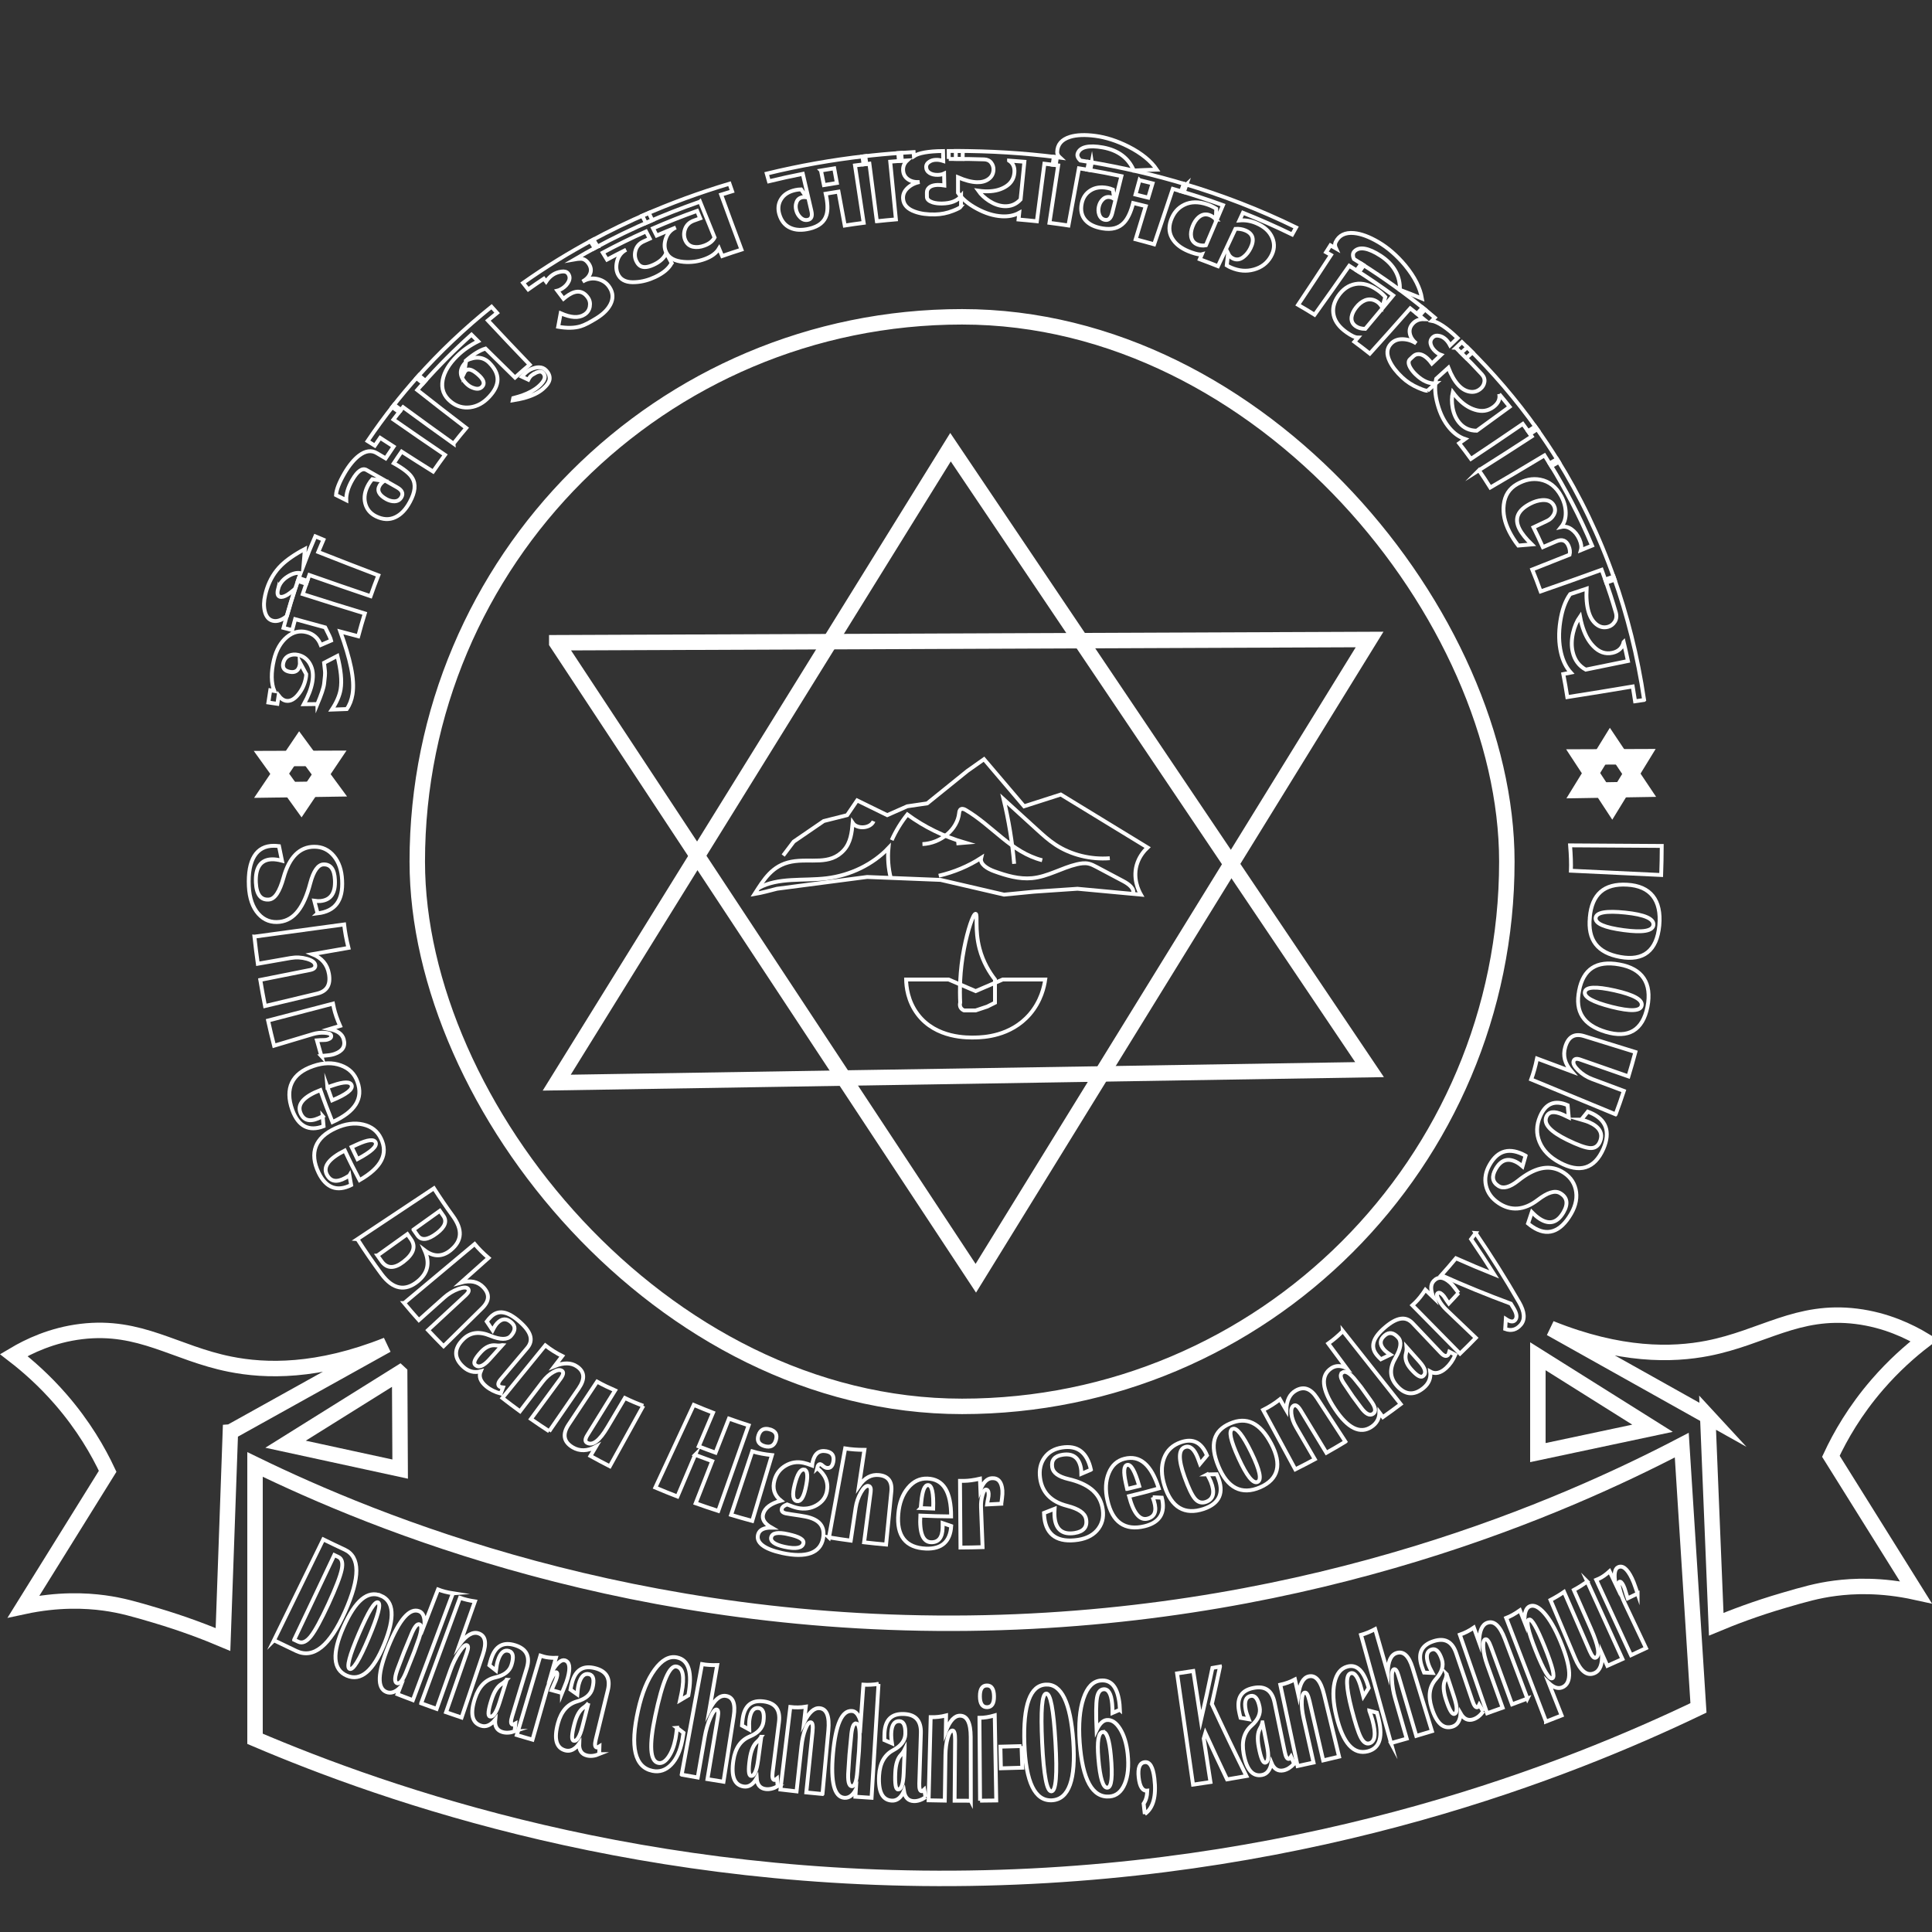 <?xml version="1.0" encoding="UTF-8"?>
<svg id="Layer_1" data-name="Layer 1" xmlns="http://www.w3.org/2000/svg" viewBox="0 0 500 500">
  <rect x="0" y="0" width="500" height="500" fill="#333333" stroke="none"/>
  <defs>
    <style>
      .cls-1, .cls-2 {
        fill: none;
        stroke: #fff;
        stroke-miterlimit: 10;
      }

      .cls-2 {
        stroke-width: 4px;
      }
    </style>
  </defs>
  <rect class="cls-2" x="107.99" y="81.99" width="281.98" height="281.98" rx="140.99" ry="140.99"/>
  <g>
    <path class="cls-1" d="M70.9,424.52c4.25-8.71,8.5-17.42,12.76-26.13,1.86,.91,3.72,1.8,5.59,2.67,3.96,1.85,3.99,7.16,.04,16.04-3.93,8.83-8.14,12.27-12.6,10.18-1.93-.91-3.86-1.83-5.78-2.77Zm5.23-.15c.37,.17,.73,.35,1.1,.52,1.01,.47,2.08,0,3.2-1.41,1.12-1.41,2.64-4.2,4.57-8.37,1.92-4.16,3.06-7.13,3.43-8.88,.37-1.75,.08-2.85-.88-3.3-.35-.16-.69-.33-1.03-.49-3.46,7.31-6.93,14.61-10.39,21.92Z"/>
    <path class="cls-1" d="M98.58,412.96c3.39,1.44,3.68,5.6,.85,12.55-2.83,6.94-6.06,9.68-9.67,8.15-3.62-1.55-3.89-5.78-.84-12.63,3.05-6.85,6.26-9.51,9.66-8.06Zm-.75,1.74c-.82-.35-2.47,2.33-4.94,8.06-2.47,5.72-3.27,8.78-2.4,9.15,.88,.37,2.53-2.31,4.95-8.06,2.42-5.74,3.22-8.79,2.39-9.15Z"/>
    <path class="cls-1" d="M117.21,412.35c-3.45,9.22-6.91,18.43-10.36,27.65-1.33-.5-2.66-1-3.98-1.52,.22-.58,.45-1.15,.67-1.73-1.23,1.2-2.41,1.58-3.53,1.14-2.47-.98-2.31-4.92,.49-11.78,2.88-7.06,5.54-10.09,8-9.12,.97,.38,1.43,1.51,1.37,3.39,1.16-3.01,2.33-6.01,3.49-9.02,1.11,.43,2.4,.76,3.86,.99Zm-8.64,8.03c-.64-.25-1.39,.74-2.27,2.98-.58,1.4-1.16,2.81-1.74,4.21-.49,1.29-.99,2.59-1.48,3.88-.97,2.47-1.08,3.85-.33,4.15,.73,.28,1.56-.79,2.51-3.23,.65-1.62,1.3-3.24,1.94-4.87,.4-1.12,.8-2.25,1.21-3.37,.74-2.25,.8-3.5,.17-3.75Z"/>
    <path class="cls-1" d="M109,440.79c3.35-9.09,6.7-18.19,10.05-27.28,1.1,.4,2.39,.71,3.87,.93-1.31,3.69-2.63,7.37-3.94,11.06,1.78-2.37,3.39-3.29,4.89-2.78,1.76,.61,2.13,2.44,1.09,5.51-1.83,5.42-3.66,10.84-5.5,16.27-1.34-.45-2.68-.91-4.02-1.38,1.79-5.13,3.59-10.27,5.38-15.4,.41-1.17,.41-1.82,0-1.96-.42-.15-1.08,.46-1.97,1.82-.9,1.36-1.65,2.9-2.26,4.61-1.2,3.36-2.39,6.71-3.59,10.07-1.34-.48-2.67-.96-4-1.45Z"/>
    <path class="cls-1" d="M133.21,448.06c-1.2,.41-2.28,.47-3.22,.18-1.39-.43-2-1.49-1.83-3.18-1.19,1.44-2.42,1.96-3.68,1.55-2.36-.76-2.87-3.15-1.54-7.14,1.01-3.03,2.77-4.81,5.25-5.36,2.28-.52,3.67-1.59,4.17-3.18,.66-2.1,.45-3.32-.63-3.66-1.25-.4-2.2,.41-2.86,2.43-.21,.63-.38,1.5-.52,2.61-.57-.45-1.13-.89-1.7-1.34,.16-.65,.33-1.25,.51-1.8,1.08-3.24,3.13-4.34,6.19-3.37,2.9,.92,3.9,2.87,2.98,5.92-1.27,4.16-2.53,8.31-3.8,12.47-.39,1.28-.36,1.98,.09,2.12,.14,.04,.39-.04,.75-.24-.06,.66-.12,1.33-.18,1.99Zm-2.07-13.34c-.41,.45-.83,.8-1.27,1.05-1.09,.64-1.99,2-2.66,4.11-.87,2.7-1.02,4.15-.45,4.33,.84,.27,1.68-.94,2.52-3.62,.62-1.96,1.24-3.91,1.85-5.87Z"/>
    <path class="cls-1" d="M145.44,438.15c-.9-.25-1.8-.5-2.7-.75,.32-.78,.57-1.35,.75-1.71,.26-.53,.45-1.02,.58-1.47,.25-.87,.21-1.36-.12-1.45-.25-.07-.65,.44-1.21,1.53-.56,1.09-1.02,2.27-1.39,3.56-1.18,4.12-2.36,8.25-3.54,12.37-1.36-.39-2.71-.78-4.06-1.19,2.04-6.86,4.08-13.72,6.12-20.58,.25,.08,.49,.16,.74,.24,.89,.26,1.97,.38,3.26,.35-.32,1.13-.65,2.27-.97,3.4,1.28-2.09,2.37-3,3.27-2.75,1.24,.35,1.49,1.84,.77,4.5-.19,.7-.47,1.48-.84,2.35-.14,.36-.37,.89-.66,1.61Z"/>
    <path class="cls-1" d="M155.08,453.96c-1.17,.48-2.24,.6-3.19,.36-1.41-.35-2.07-1.38-1.99-3.07-1.1,1.51-2.3,2.09-3.58,1.76-2.39-.63-3.02-2.99-1.92-7.04,.84-3.08,2.5-4.95,4.94-5.65,2.24-.64,3.56-1.79,3.98-3.41,.54-2.13,.27-3.34-.82-3.62-1.26-.33-2.17,.53-2.72,2.59-.17,.64-.3,1.52-.38,2.63-.59-.41-1.17-.83-1.76-1.24,.12-.66,.26-1.27,.41-1.83,.89-3.29,2.88-4.51,5.97-3.71,2.94,.75,4.04,2.65,3.28,5.74-1.03,4.22-2.07,8.44-3.1,12.66-.32,1.3-.25,2,.21,2.11,.14,.03,.39-.06,.73-.28-.02,.67-.05,1.33-.07,2Zm-2.79-13.2c-.38,.47-.79,.85-1.2,1.12-1.05,.7-1.87,2.11-2.43,4.26-.72,2.75-.79,4.2-.21,4.35,.85,.22,1.62-1.03,2.31-3.76,.51-1.99,1.02-3.98,1.52-5.96Z"/>
    <path class="cls-1" d="M175.2,447.16c.56,.43,1.12,.85,1.69,1.28-.11,.73-.21,1.36-.31,1.89-.52,2.78-1.47,4.9-2.87,6.35-1.4,1.45-3.03,2-4.85,1.62-4.6-.94-5.84-6.2-3.72-15.66,.99-4.49,2.44-7.99,4.29-10.52,1.86-2.53,3.75-3.59,5.74-3.18,3.09,.62,4.08,3.88,2.97,9.83-.71,.43-1.43,.86-2.15,1.28,.18-.83,.32-1.48,.41-1.94,.81-4.21,.37-6.48-1.33-6.82-1.8-.36-3.63,3.9-5.5,12.81-1.61,7.66-1.34,11.72,.82,12.15,.89,.18,1.76-.33,2.6-1.53,.84-1.2,1.45-2.78,1.83-4.75,.12-.63,.25-1.56,.39-2.81Z"/>
    <path class="cls-1" d="M176.42,459.27c1.75-9.53,3.51-19.06,5.26-28.6,1.14,.21,2.45,.29,3.93,.25-.67,3.85-1.34,7.71-2.01,11.56,1.34-2.64,2.76-3.83,4.31-3.57,1.82,.3,2.48,2.04,1.98,5.24-.88,5.65-1.77,11.31-2.65,16.96-1.39-.22-2.77-.44-4.15-.67,.9-5.36,1.79-10.73,2.69-16.09,.2-1.22,.1-1.86-.32-1.93-.43-.07-.97,.64-1.62,2.13-.65,1.5-1.13,3.14-1.44,4.93-.61,3.51-1.22,7.02-1.83,10.54-1.38-.24-2.76-.49-4.14-.74Z"/>
    <path class="cls-1" d="M201.27,462.28c-1.11,.61-2.15,.85-3.12,.73-1.43-.18-2.21-1.13-2.32-2.82-.92,1.62-2.04,2.35-3.34,2.16-2.43-.35-3.33-2.62-2.69-6.77,.48-3.16,1.9-5.21,4.24-6.18,2.14-.9,3.32-2.19,3.54-3.85,.3-2.18-.11-3.35-1.22-3.5-1.29-.18-2.08,.78-2.39,2.89-.1,.66-.12,1.55-.07,2.66-.63-.34-1.25-.69-1.88-1.03,.05-.67,.12-1.29,.2-1.86,.51-3.37,2.34-4.81,5.48-4.38,2.99,.41,4.29,2.17,3.9,5.33-.54,4.31-1.08,8.62-1.63,12.93-.17,1.32-.02,2.02,.44,2.07,.14,.02,.37-.1,.69-.37,.05,.66,.11,1.33,.16,1.99Zm-4.25-12.79c-.33,.51-.68,.93-1.06,1.25-.96,.81-1.6,2.31-1.92,4.51-.4,2.81-.3,4.26,.29,4.34,.86,.12,1.48-1.21,1.86-4,.28-2.03,.55-4.07,.83-6.1Z"/>
    <path class="cls-1" d="M212.85,464.29c-1.39-.13-2.79-.26-4.18-.41,.54-5.23,1.07-10.45,1.61-15.68,.16-1.6,.02-2.42-.44-2.47-.47-.05-.94,.54-1.42,1.77-.48,1.23-.82,2.7-1,4.42-.42,3.9-.85,7.79-1.27,11.69-1.39-.15-2.78-.31-4.17-.48,.85-7.12,1.7-14.24,2.55-21.36,1.36,.16,2.7,.14,4.01-.08-.15,1.33-.29,2.67-.44,4,1.28-2.55,2.61-3.75,4.03-3.61,1.83,.18,2.58,2.09,2.25,5.74-.51,5.49-1.01,10.97-1.52,16.46Z"/>
    <path class="cls-1" d="M227.36,435.8c-.6,9.82-1.2,19.65-1.8,29.47-1.4-.09-2.79-.18-4.19-.28,.04-.62,.09-1.23,.13-1.85-.81,1.51-1.81,2.22-2.99,2.13-2.61-.21-3.58-4.02-2.93-11.4,.68-7.6,2.31-11.28,4.91-11.07,1.03,.08,1.78,1.02,2.26,2.84,.23-3.22,.46-6.43,.69-9.65,1.17,.08,2.48,.02,3.92-.19Zm-5.82,10.22c-.67-.05-1.1,1.12-1.28,3.51-.14,1.51-.29,3.03-.43,4.54-.09,1.38-.18,2.76-.27,4.14-.21,2.65,.09,4,.88,4.06,.77,.06,1.24-1.22,1.43-3.83,.14-1.74,.29-3.48,.43-5.22,.05-1.19,.11-2.38,.17-3.58,.05-2.37-.25-3.58-.92-3.63Z"/>
    <path class="cls-1" d="M239.54,465.11c-1.04,.71-2.06,1.05-3.03,1.02-1.44-.05-2.3-.92-2.57-2.59-.76,1.7-1.81,2.53-3.12,2.46-2.45-.12-3.55-2.29-3.31-6.49,.18-3.19,1.4-5.36,3.63-6.55,2.05-1.1,3.09-2.49,3.16-4.16,.09-2.2-.43-3.32-1.54-3.37-1.29-.06-2,.97-2.1,3.1-.03,.67,.02,1.55,.18,2.65-.66-.28-1.31-.56-1.96-.85-.01-.67,0-1.29,.03-1.88,.19-3.41,1.87-5.01,5.04-4.87,3.01,.13,4.47,1.75,4.37,4.94-.14,4.34-.27,8.69-.41,13.03-.04,1.33,.17,2.01,.63,2.02,.15,0,.36-.14,.65-.43,.12,.66,.23,1.31,.35,1.97Zm-5.42-12.33c-.27,.54-.59,.99-.94,1.35-.88,.9-1.38,2.45-1.48,4.67-.13,2.84,.1,4.27,.69,4.3,.87,.04,1.36-1.35,1.48-4.16,.08-2.05,.17-4.1,.25-6.15Z"/>
    <path class="cls-1" d="M251.24,466.03c-1.4,0-2.8,0-4.19-.01,.04-5.25,.09-10.51,.13-15.76,.01-1.6-.21-2.41-.67-2.41-.47,0-.88,.63-1.24,1.89-.36,1.27-.56,2.77-.59,4.5-.06,3.92-.12,7.84-.17,11.76-1.4-.02-2.8-.05-4.19-.08,.18-7.17,.36-14.34,.54-21.51,1.36,.03,2.69-.12,3.98-.45-.02,1.34-.04,2.68-.06,4.03,1.04-2.66,2.25-3.98,3.67-3.97,1.84,0,2.76,1.84,2.77,5.5,0,5.51,.02,11.02,.03,16.53Z"/>
    <path class="cls-1" d="M253.64,466.02c-.05-7.15-.11-14.3-.16-21.45,1.24,0,2.56-.22,3.96-.63,.13,7.34,.26,14.68,.39,22.02-1.4,.02-2.8,.04-4.19,.05Zm1.75-29.82c1.21-.02,1.83,.91,1.86,2.78,.03,1.87-.56,2.82-1.79,2.84-1.23,.02-1.85-.92-1.86-2.79-.01-1.88,.58-2.82,1.79-2.83Z"/>
    <path class="cls-1" d="M264.37,451.88c.07,1.87,.13,3.73,.2,5.6-1.85,.06-3.69,.12-5.54,.16-.04-1.87-.08-3.73-.12-5.6,1.82-.04,3.64-.09,5.46-.15Z"/>
    <path class="cls-1" d="M270.65,435.97c4.03-.22,6.4,4.61,7.11,14.59,.71,9.97-1.13,15.12-5.52,15.36-4.4,.23-6.78-4.7-7.13-14.69-.35-9.99,1.5-15.05,5.54-15.26Zm.12,2.32c-1.11,.06-1.46,4.3-1.06,12.74,.41,8.44,1.2,12.63,2.4,12.57,1.18-.06,1.53-4.32,1.04-12.75-.49-8.44-1.28-12.62-2.39-12.56Z"/>
    <path class="cls-1" d="M289.83,442.48c-.64,.28-1.27,.56-1.91,.83,0-.94-.04-1.74-.1-2.41-.25-2.6-1-3.84-2.24-3.72-.89,.08-1.45,.83-1.69,2.26-.24,1.43-.27,4.18-.1,8.27,.78-1.62,1.66-2.47,2.64-2.57,1.28-.12,2.42,.65,3.45,2.3,1.02,1.65,1.68,3.8,1.96,6.44,.33,3.18,.08,5.77-.76,7.79-.84,2.01-2.15,3.1-3.88,3.26-4.48,.4-7.07-4.3-7.77-13.98-.34-4.72,0-8.52,.98-11.42,.98-2.9,2.45-4.43,4.45-4.61,2.81-.26,4.44,1.8,4.89,6.23,.04,.38,.07,.83,.09,1.34Zm-4.41,5.75c-1.15,.1-1.54,2.39-1.16,6.86,.43,5.14,1.21,7.66,2.34,7.56,1.1-.1,1.39-2.86,.89-8.29-.39-4.17-1.08-6.21-2.07-6.12Z"/>
    <path class="cls-1" d="M296.27,469.47c-.1-.9-.2-1.79-.3-2.69,.59-.82,.91-1.95,.95-3.36-1.22,.14-1.96-1-2.23-3.42-.27-2.48,.26-3.8,1.58-3.95,1.3-.15,2.13,1.25,2.48,4.19,.55,4.58-.27,7.66-2.48,9.23Z"/>
    <path class="cls-1" d="M315.74,431.32c-.67,3.22-1.38,6.45-2.11,9.67,2.89,6.25,5.87,12.47,8.94,18.65-1.67,.3-3.34,.59-5.01,.86-1.91-3.99-3.78-7.99-5.61-12-.14,.48-.28,.96-.42,1.45,.58,3.75,1.16,7.49,1.74,11.24-1.5,.23-3.01,.46-4.51,.67-1.38-9.59-2.76-19.19-4.13-28.78,1.4-.2,2.8-.41,4.19-.63,.66,4.27,1.32,8.53,1.98,12.8,1.05-4.53,2.05-9.07,2.98-13.6,.65-.11,1.31-.22,1.96-.34Z"/>
    <path class="cls-1" d="M334.89,456.47c-.86,.93-1.77,1.5-2.72,1.7-1.42,.29-2.46-.36-3.11-1.92-.35,1.83-1.18,2.88-2.47,3.12-2.42,.45-4-1.4-4.74-5.54-.56-3.15,.12-5.55,2.02-7.22,1.74-1.54,2.44-3.14,2.12-4.79-.42-2.16-1.19-3.13-2.29-2.92-1.28,.24-1.72,1.41-1.33,3.5,.12,.66,.38,1.5,.79,2.54-.71-.12-1.41-.24-2.11-.37-.17-.65-.31-1.26-.41-1.83-.6-3.36,.66-5.31,3.79-5.91,2.97-.58,4.77,.66,5.42,3.78,.88,4.26,1.76,8.51,2.64,12.77,.27,1.31,.63,1.91,1.09,1.82,.14-.03,.32-.22,.54-.57,.27,.61,.53,1.22,.8,1.83Zm-8.17-10.73c-.14,.59-.34,1.1-.6,1.53-.65,1.08-.77,2.71-.36,4.88,.53,2.79,1.09,4.13,1.67,4.02,.86-.17,1.01-1.63,.47-4.39-.39-2.01-.79-4.03-1.18-6.04Z"/>
    <path class="cls-1" d="M346.55,454.62c-1.37,.33-2.74,.65-4.11,.97-1.18-5.12-2.36-10.24-3.54-15.36-.36-1.56-.77-2.29-1.22-2.19-.46,.11-.72,.82-.78,2.13-.06,1.32,.1,2.82,.47,4.51,.86,3.82,1.71,7.65,2.57,11.47-1.37,.31-2.74,.61-4.12,.9-1.49-7.01-2.99-14.03-4.48-21.04,1.34-.29,2.6-.74,3.79-1.37,.29,1.31,.59,2.62,.88,3.93,.39-2.82,1.27-4.39,2.67-4.72,1.8-.42,3.13,1.14,3.99,4.7,1.29,5.36,2.58,10.71,3.88,16.07Z"/>
    <path class="cls-1" d="M354.39,442.73c.65,.17,1.3,.34,1.95,.51,.08,.28,.16,.56,.24,.84,1.45,5.26,.6,8.32-2.55,9.15-3.74,.97-6.46-2.07-8.16-9.03-.86-3.49-1.01-6.4-.5-8.73,.52-2.33,1.63-3.71,3.35-4.17,2.47-.65,4.3,1.19,5.5,5.54-.46,.74-.92,1.47-1.39,2.2-.17-.66-.34-1.32-.51-1.98-.79-2.96-1.7-4.31-2.73-4.03-1.36,.36-1.29,3.45,.21,9.28,.93,3.6,1.71,6.04,2.36,7.3,.65,1.26,1.39,1.79,2.22,1.57,1.51-.4,1.78-2.41,.81-6.01-.14-.51-.4-1.32-.8-2.43Z"/>
    <path class="cls-1" d="M360,451.13c-2.59-9.34-5.18-18.68-7.77-28.02,1.12-.31,2.34-.81,3.66-1.5,1.08,3.76,2.17,7.52,3.25,11.28,.06-2.96,.83-4.65,2.33-5.1,1.78-.53,3.14,.74,4.09,3.83,1.68,5.47,3.36,10.94,5.03,16.41-1.35,.41-2.7,.82-4.06,1.22-1.54-5.22-3.08-10.43-4.62-15.65-.35-1.18-.73-1.72-1.14-1.6-.43,.12-.6,1-.53,2.63,.07,1.63,.35,3.32,.86,5.06,.99,3.42,1.98,6.85,2.96,10.27-1.36,.39-2.71,.78-4.07,1.15Z"/>
    <path class="cls-1" d="M383.86,442.91c-.74,1.04-1.58,1.71-2.52,2.03-1.38,.47-2.5-.04-3.34-1.51-.12,1.87-.82,3.01-2.09,3.41-2.36,.76-4.17-.89-5.41-4.9-.95-3.05-.56-5.52,1.13-7.42,1.55-1.75,2.05-3.43,1.53-5.02-.69-2.09-1.57-2.96-2.65-2.61-1.25,.4-1.55,1.62-.9,3.65,.2,.64,.57,1.44,1.1,2.42-.72-.03-1.44-.06-2.16-.1-.25-.62-.46-1.21-.64-1.76-1.02-3.26,0-5.35,3.06-6.35,2.9-.95,4.85,.05,5.88,3.07,1.4,4.11,2.8,8.23,4.2,12.34,.43,1.26,.87,1.82,1.31,1.67,.14-.05,.3-.26,.47-.63,.34,.57,.68,1.15,1.02,1.72Zm-9.48-9.62c-.07,.61-.21,1.14-.42,1.59-.52,1.15-.44,2.79,.24,4.9,.87,2.7,1.59,3.96,2.17,3.78,.84-.27,.81-1.74-.07-4.42-.64-1.95-1.28-3.9-1.92-5.85Z"/>
    <path class="cls-1" d="M395.3,439.59c-1.33,.5-2.66,1-3.99,1.49-1.81-4.93-3.61-9.87-5.42-14.8-.55-1.51-1.05-2.18-1.49-2.02-.45,.16-.62,.9-.52,2.21,.1,1.32,.44,2.79,1.03,4.42,1.32,3.69,2.65,7.38,3.97,11.07-1.33,.48-2.67,.95-4.01,1.42-2.35-6.77-4.71-13.55-7.06-20.32,1.31-.45,2.51-1.07,3.62-1.84,.45,1.26,.91,2.53,1.36,3.79,.05-2.85,.74-4.52,2.09-5.02,1.75-.65,3.27,.73,4.57,4.16,1.95,5.15,3.9,10.31,5.84,15.46Z"/>
    <path class="cls-1" d="M400.11,445.53c-3.44-8.93-6.87-17.87-10.31-26.8,1.07-.41,2.26-1.07,3.56-1.98,.4,1,.8,2.01,1.19,3.01-.09-2.3,.36-3.65,1.37-4.06,1.07-.43,2.31,.16,3.74,1.77,1.42,1.62,2.8,4,4.12,7.16,2.92,6.98,3.09,11.02,.51,12.06-1.06,.43-2.22,.05-3.47-1.13,1.11,2.8,2.22,5.6,3.33,8.4-1.35,.53-2.69,1.06-4.04,1.58Zm-4.39-26.38c-.83,.33-.27,2.98,1.7,7.95,2.04,5.16,3.48,7.58,4.32,7.24,.75-.3,.08-3.03-2-8.17-2-4.95-3.34-7.29-4.02-7.02Z"/>
    <path class="cls-1" d="M410.78,409.31c3.04,6.68,6.07,13.37,9.11,20.05-1.3,.59-2.61,1.18-3.91,1.75-.46-1.05-.92-2.09-1.39-3.14,.14,2.73-.51,4.41-1.94,5.03-1.92,.83-3.6-.47-5.03-3.87-2.12-5.02-4.23-10.04-6.35-15.05,1.21-.63,2.38-1.33,3.51-2.1,2.22,5.11,4.43,10.21,6.65,15.32,.58,1.33,1.09,1.9,1.53,1.71,1.17-.51,.74-3.05-1.28-7.63-1.46-3.3-2.91-6.6-4.37-9.9,1.2-.65,2.36-1.37,3.48-2.16Z"/>
    <path class="cls-1" d="M423.81,412.41c-.85,.42-1.71,.83-2.56,1.24-.27-.8-.46-1.39-.56-1.78-.16-.57-.34-1.07-.54-1.49-.39-.82-.75-1.15-1.06-1.01-.24,.11-.21,.76,.09,1.95,.3,1.19,.73,2.38,1.3,3.59,1.84,3.88,3.68,7.75,5.51,11.63-1.29,.61-2.59,1.22-3.89,1.82-3-6.5-6-13-9-19.5,.24-.1,.48-.21,.73-.31,.85-.39,1.76-1.03,2.72-1.91,.51,1.07,1.01,2.13,1.52,3.2-.41-2.42-.19-3.83,.68-4.24,1.18-.57,2.37,.38,3.58,2.86,.32,.65,.62,1.43,.92,2.32,.13,.36,.31,.91,.56,1.64Z"/>
  </g>
  <g>
    <path class="cls-2" d="M66,379v71c34.03,14.51,101.17,38.1,188.94,36,86.49-2.07,151.44-28.09,184.62-44l-4.32-68h0c-30.16,15.74-93.92,44.08-180.3,46-90.49,2.01-158.17-26.03-188.94-41Z"/>
    <g>
      <path class="cls-2" d="M398,351.01v24.92c9.89-2.1,19.78-4.2,29.67-6.3-9.89-6.21-19.78-12.42-29.67-18.63Z"/>
      <path class="cls-2" d="M441.96,366.53c.73,17.94,1.47,35.88,2.2,53.82,4.14-1.73,10.13-4.04,17.58-6.21,5.1-1.49,8.62-2.51,13.19-3.1,4.62-.6,11.83-.96,20.88,1.03-7.33-11.73-14.65-23.46-21.98-35.19,2.42-5.19,6.19-11.83,12.09-18.63,4.16-4.8,8.39-8.54,12.09-11.38-3.88-2.33-9.89-5.25-17.58-6.21-15.24-1.9-24.22,5.49-38.46,8.28-9.17,1.79-22.62,2.09-40.66-5.17,13.55,7.59,27.11,15.18,40.66,22.77Z"/>
    </g>
    <g>
      <path class="cls-2" d="M103.43,355.33c.04,8.29,.09,16.58,.13,24.87-9.89-2.15-19.77-4.29-29.66-6.44,9.84-6.15,19.68-12.29,29.52-18.44Z"/>
      <path class="cls-2" d="M59.62,370.6c-.64,17.9-1.27,35.8-1.91,53.7-4.14-1.75-10.13-4.08-17.59-6.29-5.1-1.51-8.62-2.55-13.18-3.17-4.61-.62-11.81-1.01-20.84,.93,7.25-11.67,14.5-23.34,21.76-35-2.44-5.19-6.24-11.83-12.17-18.65-4.18-4.81-8.42-8.56-12.13-11.42,3.87-2.3,9.85-5.19,17.52-6.11,15.21-1.82,24.21,5.61,38.45,8.46,9.17,1.84,22.59,2.2,40.57-4.96-13.49,7.5-26.98,15.01-40.47,22.51Z"/>
    </g>
  </g>
  <g>
    <path class="cls-1" d="M82.13,182.21c-1.16,0-2.33,.02-3.49,.04,1.15-2.11,1.88-3.98,2.18-5.69,.33-1.84,.15-3.39-.57-4.68-.71-1.29-1.75-2.1-3.14-2.4-.78-.17-1.53-.12-2.23,.17-.85,.37-1.38,1.05-1.59,2.05-.24,1.18,.33,1.91,1.71,2.17,1.43,.27,2.28-.32,2.57-1.75,.04-.21,.06-.42,.05-.64,.53,1.01,1.07,2,1.63,3,0,.32-.05,.67-.12,1.04-.28,1.51-.89,2.87-1.85,4.09-1.03,1.32-2.09,1.92-3.2,1.76-.7-.1-1.36-.55-1.98-1.36-.11,.71-.22,1.43-.32,2.14-.78-.11-1.56-.22-2.33-.34,.15-1.06,.32-2.12,.49-3.17,.35,.06,.7,.11,1.04,.17-.81-2.01-.87-4.73-.09-8.04,.62-2.59,1.77-4.56,3.36-5.9,1.6-1.34,3.31-1.73,5.13-1.26,1.77,.46,2.97,1.57,3.64,3.31,.89-.39,1.79-.78,2.68-1.15-.11-.52-.64-1.65-1.54-3.4-2.6-.7-5.19-1.41-7.78-2.13-.26,.94-.52,1.88-.76,2.83-.75-.19-1.5-.39-2.25-.58,1.17-4.44,2.5-8.75,3.97-12.91,.72,.25,1.45,.5,2.17,.75-.4,1.13-.78,2.27-1.16,3.42,5.34,1.71,10.69,3.38,16.06,5.01-.6,1.93-1.17,3.9-1.7,5.9-1.55-.41-3.09-.81-4.63-1.22,2.55,7.08,3.78,12.33,3.15,16.23-.24,1.48-.73,2.75-1.48,3.83-1.29,.04-2.57,.09-3.86,.14,1.23-1.87,1.98-3.59,2.26-5.22,.38-2.26,.06-5.12-.83-8.68-1.15,.58-2.31,1.18-3.46,1.8,.02,.28,.1,.98,.24,2.11,.07,.57-.01,1.66-.22,3.32-.14,1.12-.74,2.84-1.75,5.27Z"/>
    <path class="cls-1" d="M71.97,152.4c-.3,1.17-.14,1.85,.47,2.04,.49,.15,1.14-.04,1.97-.54,.4-.24,1.05-.75,1.97-1.5-.75,2.31-1.46,4.65-2.13,7.04-1.35,1.08-2.58,1.5-3.7,1.2-1.02-.27-1.7-1.1-2.03-2.48-.29-1.22-.26-2.59,.1-4.11,.16-.67,.3-1.21,.44-1.62,.79-2.43,2.05-4.49,3.75-6.15,1.36-1.33,3.39-2.77,6.09-4.2-.14,1.43-.27,2.86-.38,4.3,.97-2.58,2-5.11,3.08-7.58,.7,.29,1.4,.59,2.1,.88-.46,1.05-.9,2.11-1.34,3.18,5.16,2.04,10.35,4.05,15.55,6.03-.7,1.77-1.37,3.57-2.01,5.4-5.3-1.79-10.58-3.62-15.84-5.47-.27,.76-.54,1.52-.81,2.28-.73-.24-1.45-.49-2.18-.74,.24-.68,.48-1.35,.72-2.03-.98-.2-2.11,.08-3.39,.9-1.27,.81-2.09,1.88-2.43,3.18Z"/>
    <path class="cls-1" d="M103.77,106.05c-.65,.83-1.3,1.67-1.94,2.52,4.41,3.08,8.85,6.13,13.33,9.16-1.04,1.41-2.07,2.85-3.07,4.31-2.73-1.71-5.45-3.43-8.15-5.17-.69,.99-1.36,2-2.03,3.02,2.54,1.41,4.13,2.68,4.77,3.79,1,1.63,.78,3.65-.59,6.2-1.06,1.98-2.32,3.31-3.84,4-1.51,.69-3.15,.62-4.91-.24-1.49-.73-2.44-1.86-2.83-3.42-.39-1.55-.08-3.22,.92-4.94,.26-.45,.57-.87,.92-1.27,1.01,.15,2.02,.3,3.03,.46-.53,.39-.9,.78-1.13,1.17-.76,1.3-.17,2.5,1.77,3.56,.7,.37,1.39,.55,2.05,.54,.84-.02,1.45-.39,1.85-1.13,.5-.94,.11-1.77-1.17-2.49-2.64-1.48-5.27-2.98-7.89-4.48-1.07-.62-2.33,.22-3.7,2.59-1.1,1.91-1.61,3.67-1.55,5.22-.88-.44-1.77-.89-2.65-1.33,.07-1.3,.78-3.21,2.19-5.64,1.19-2.04,2.45-3.55,3.72-4.54,1.72-1.32,3.28-1.51,4.67-.66,.76,.45,1.52,.89,2.27,1.34,.68-1.03,1.36-2.05,2.06-3.06-1.16-.75-2.33-1.5-3.49-2.25-.46,.67-.92,1.34-1.38,2.02-.63-.39-1.26-.79-1.88-1.18,2.19-3.25,4.48-6.37,6.86-9.39,.59,.43,1.19,.86,1.78,1.3Z"/>
    <path class="cls-1" d="M117.37,114.82c-4.39-3.13-8.74-6.27-13.06-9.45-.34,.42-.67,.85-1.01,1.28-.6-.43-1.19-.86-1.79-1.29,2.22-2.84,4.51-5.57,6.88-8.21,.56,.46,1.13,.93,1.69,1.39-.71,.79-1.41,1.58-2.1,2.39,4.19,3.3,8.42,6.59,12.68,9.84-1.12,1.32-2.22,2.67-3.29,4.04Z"/>
    <path class="cls-1" d="M120.54,93.37c2.52-1.23,4.54-1.02,6.08,.51,2.9,2.9,2.84,5.77-.05,8.85-1.45,1.55-3.06,2.44-4.88,2.68-1.82,.23-3.5-.22-5-1.43-1.84-1.48-2.57-3.38-2.11-5.7,.39-2.02,1.64-4.12,3.75-6.18,1.5-1.47,3.31-2.74,5.4-3.78-.57-.57-1.14-1.14-1.71-1.71-4.37,3.92-8.56,8.12-12.53,12.6-.57-.46-1.13-.92-1.7-1.38,6.03-6.78,12.54-12.92,19.42-18.45,.48,.53,.96,1.06,1.44,1.6-.8,.65-1.6,1.3-2.39,1.96,3.57,3.83,7.19,7.64,10.83,11.43-1.29,1.09-2.56,2.2-3.81,3.34-2.56-2.49-5.1-4.99-7.63-7.5-1.45,.43-3.17,1.47-5.11,3.15Zm-.41,3.1c.14-.91,.28-1.82,.43-2.73-1.83,1.86-1.72,3.79,.31,5.7,.51,.48,1.11,.82,1.8,1.02,.87,.28,1.55,.17,2.06-.33,.85-.85,.48-1.94-1.11-3.29-1.43-1.23-2.47-1.54-3.12-.89-.14,.14-.27,.32-.37,.53Z"/>
    <path class="cls-1" d="M138.01,96.8c-.13,.08-.31,.22-.53,.41-.27,.24-.53,.59-.76,1.05-.56-.26-1.12-.52-1.67-.78,.14-.16,.33-.36,.57-.6,.24-.24,.41-.41,.51-.49,.38-.33,.78-.59,1.2-.8,.84-.37,1.56-.54,2.14-.53,.75,0,1.37,.26,1.85,.77,.7,.74,1,1.5,.92,2.27-.08,.77-.66,1.62-1.74,2.56-1.16,1.01-2.79,1.78-4.93,2.37-.7,.19-1.65,.37-2.85,.57,.04-.19,.07-.39,.11-.58,.98-.26,1.75-.49,2.33-.69,1.75-.64,3.15-1.4,4.2-2.32,1.64-1.44,2.04-2.58,1.17-3.5-.29-.3-.64-.4-1.07-.31-.43,.09-.91,.3-1.43,.62Z"/>
    <path class="cls-1" d="M154.65,63.8c-2,1.07-3.97,2.18-5.93,3.33,.92-.16,1.59-.2,2.02-.12,.63,.13,1.17,.56,1.65,1.28,.55,.85,.67,1.68,.36,2.49-.31,.82-.97,1.51-2,2.1,1.28-.77,2.6-.99,3.94-.66,1.34,.33,2.36,1.04,3.06,2.13,.94,1.44,1,2.91,.23,4.42-.68,1.32-1.84,2.48-3.51,3.53-1.76,1.1-3.15,1.83-4.22,2.15-1.6,.48-3.52,.51-5.8,.12,.2-1.16,.42-2.33,.65-3.5,2.64,1.17,4.66,1.3,6.15,.34,.78-.5,1.24-1.18,1.39-2.06,.15-.87,0-1.66-.5-2.35-1.23-1.75-2.91-2-4.99-.66-.42,.27-.86,.6-1.32,.99-.53-.7-1.05-1.4-1.58-2.1,.39-.09,.81-.28,1.26-.57,.8-.52,1.36-1.14,1.69-1.87,.33-.73,.26-1.41-.21-2.03-.34-.43-.91-.59-1.72-.47-.81,.12-1.52,.38-2.13,.77-.7,.45-1.31,1.06-1.81,1.82-.19-.25-.38-.51-.58-.76-1.36,.91-2.71,1.83-4.05,2.78-.44-.56-.89-1.11-1.33-1.67,5.86-4.14,11.93-7.88,18.19-11.23,.37,.6,.73,1.2,1.1,1.8Z"/>
    <path class="cls-1" d="M153.9,64.2c-.37-.6-.74-1.19-1.11-1.79,4.93-2.68,9.98-5.11,15.11-7.31,.31,.63,.62,1.25,.92,1.88-5.07,2.18-10.05,4.58-14.92,7.23Zm19.91,3.9c-.73,1.41-2.14,2.58-4.24,3.58-1.68,.79-3.36,1.24-5.07,1.34-2.11,.15-3.58-.39-4.38-1.68-.62-1.01-.78-2.22-.44-3.63,.34-1.41,1.14-2.44,2.37-3.08-1.67,.82-3.32,1.68-4.96,2.56-.37-.6-.74-1.2-1.1-1.8,3.67-1.97,7.41-3.8,11.2-5.49,.32,.62,.64,1.24,.96,1.86-.52,.23-1.04,.47-1.55,.7-1.12,.49-1.83,1.28-2.13,2.36-.3,1.08-.18,2.08,.34,2.99,.13,.22,.24,.4,.35,.53,.82,1,2.14,1.04,4,.17,1.67-.77,2.75-1.78,3.28-3.05,.46,.88,.92,1.75,1.38,2.63Z"/>
    <path class="cls-1" d="M181.15,52.19c-4.73,1.65-9.4,3.48-14,5.51-.32-.62-.63-1.24-.94-1.87,7.36-3.24,14.91-6,22.58-8.29,.22,.65,.45,1.31,.68,1.96-.95,.28-1.89,.57-2.84,.87,1.73,4.75,3.48,9.49,5.26,14.23-1.67,.53-3.34,1.08-4.99,1.66-.27-.65-.54-1.31-.81-1.96-.7,1.18-1.89,2.07-3.59,2.71-1.8,.68-3.64,.93-5.59,.76-2.24-.19-3.75-.97-4.47-2.39-.53-1.05-.59-2.26-.13-3.63,.45-1.37,1.33-2.33,2.61-2.87-1.67,.67-3.33,1.36-4.98,2.08-.31-.62-.63-1.25-.94-1.87,3.75-1.63,7.56-3.14,11.41-4.51,.27,.64,.53,1.28,.8,1.92-.53,.19-1.07,.38-1.6,.58-1.15,.4-1.93,1.13-2.31,2.18-.38,1.05-.35,2.05,.09,2.99,.41,.88,1.07,1.41,1.97,1.61,.91,.19,1.89,.09,2.95-.31,1.27-.47,2.14-1.16,2.62-2.08-1.27-3.09-2.53-6.19-3.77-9.29Z"/>
    <path class="cls-1" d="M223.94,40.41c.09,.68,.18,1.36,.27,2.04-.98,.11-1.96,.23-2.94,.36,.74,4.96,1.49,9.91,2.25,14.86-1.64,.21-3.27,.44-4.9,.7-.54-2.93-1.08-5.86-1.62-8.78-1.1,.17-2.21,.35-3.31,.54,.54,2.37,.6,4.21,.2,5.51-.54,1.8-1.98,2.95-4.34,3.53-1.99,.48-3.65,.42-5.04-.22-1.38-.63-2.33-1.8-2.83-3.52-.41-1.44-.26-2.75,.48-3.92,.74-1.18,1.99-1.96,3.72-2.33,.46-.1,.94-.15,1.45-.16,.47,.68,.94,1.35,1.41,2.03-.41-.06-.77-.06-1.09,0-.8,.16-1.32,.63-1.55,1.38-.21,.59-.23,1.25-.04,1.98,.18,.71,.52,1.31,1,1.79,.6,.62,1.26,.86,2.01,.7,.93-.19,1.23-.96,.91-2.32-.75-3.19-1.49-6.39-2.22-9.59-2.94,.58-5.86,1.22-8.77,1.93-.19-.66-.38-1.33-.56-1.99,8.4-2.05,16.92-3.55,25.51-4.53Zm-11.47,3.72c.25,1.26,.51,2.52,.76,3.77,1.12-.19,2.23-.38,3.35-.55-.23-1.26-.46-2.52-.69-3.79-1.14,.18-2.29,.36-3.43,.56Z"/>
    <path class="cls-1" d="M226.93,57.26c-.65-4.97-1.3-9.93-1.93-14.9-.51,.06-1.01,.11-1.51,.17-.09-.68-.18-1.36-.28-2.04,3.33-.39,6.67-.7,10.02-.93,.05,.68,.11,1.37,.16,2.05-1,.07-2,.14-3,.23,.48,4.98,.97,9.96,1.47,14.94-1.65,.14-3.29,.3-4.93,.48Z"/>
    <path class="cls-1" d="M248.71,53.46c-.19,.27-.88,.63-2.08,1.1-1.53,.6-3.08,.91-4.66,.94-2,.04-3.71-.19-5.15-.71-1.92-.67-2.97-1.76-3.1-3.31-.09-1.05,.28-1.98,1.13-2.79,.85-.81,1.9-1.34,3.14-1.58-1.17,.08-2.15-.14-2.94-.68-.8-.53-1.24-1.29-1.32-2.27-.08-1.02,.27-1.91,1.06-2.64-.72,.04-1.44,.09-2.15,.14-.06-.68-.11-1.37-.17-2.05,1.32-.1,2.65-.18,3.97-.25,.02,.35,.04,.71,.07,1.06,1.2-.82,3.72-1.3,7.55-1.33,.02,.86,.03,1.71,.05,2.57-.68-.22-1.3-.32-1.87-.3-.68,.02-1.25,.18-1.72,.5-.55,.34-.82,.77-.83,1.3,0,.71,.3,1.24,.88,1.6,.58,.36,1.3,.52,2.15,.5,.63-.02,1.17-.13,1.61-.34,.02,1.03,.04,2.05,.06,3.08-.63-.1-1.2-.15-1.71-.14-1.47,.04-2.37,.51-2.71,1.39-.1,.26-.12,.84-.08,1.75,.03,.62,.54,1.07,1.53,1.39,.72,.21,1.52,.3,2.39,.28,2.29-.04,3.92-.67,4.92-1.92,0,.9-.01,1.8-.02,2.71Zm-3.17-12.32c0-.69-.02-1.37-.02-2.06,1.21-.01,2.43-.01,3.64,0,0,.68-.01,1.37-.02,2.06-1.2,0-2.4,0-3.6,0Z"/>
    <path class="cls-1" d="M273.53,40.68c-.1,.68-.2,1.36-.3,2.04-.98-.12-1.96-.24-2.94-.35-.64,4.97-1.29,9.93-1.95,14.9-1.58-.17-3.16-.33-4.74-.46,.06-.58,.12-1.16,.18-1.74-1.31,.72-2.81,1.01-4.54,.91-2.09-.13-4.2-.78-6.38-1.95-2.19-1.17-3.84-2.53-4.93-4.13,0-1.34,0-2.67,0-4.01,1.86,.8,3.49,1.23,4.91,1.27,1.2,.03,2.19-.23,2.99-.81,.8-.57,1.23-1.36,1.28-2.36,.04-.68-.15-1.3-.57-1.86-.42-.56-1.03-.85-1.82-.88-2.45-.08-4.91-.12-7.36-.12,0-.69,0-1.37,0-2.06,8.75,0,17.5,.52,26.18,1.61Zm-12.39,.89c1.05,.67,1.51,1.72,1.38,3.15-.14,1.66-1,2.9-2.53,3.74-1.39,.78-3.08,1.13-5.09,1.05-.54-.02-1.12-.07-1.73-.16,.72,1.03,1.67,1.91,2.85,2.67,1.28,.81,2.54,1.26,3.81,1.34,1.71,.11,3.13-.47,4.3-1.74,.33-3.25,.65-6.5,.98-9.76-1.32-.11-2.64-.21-3.97-.3Z"/>
    <path class="cls-1" d="M282.56,42.01c-.13,.67-.27,1.35-.4,2.02-.97-.17-1.95-.32-2.93-.47-.89,4.93-1.8,9.87-2.72,14.8-1.63-.25-3.27-.48-4.91-.69,.76-4.95,1.52-9.91,2.26-14.86-.48-.06-.95-.12-1.43-.18,.1-.68,.19-1.36,.29-2.04,.54,.06,1.08,.13,1.62,.2-.51-.46-.76-.94-.74-1.44,.04-1.93,1.13-3.25,3.33-3.93,1.66-.51,3.86-.61,6.57-.25,2.71,.36,5.59,1.28,8.56,2.78,3.4,1.73,5.84,3.75,7.32,5.95-2,.05-3.99,.12-5.96,.23-1.34-3.22-4.05-5.26-8-5.97-3.69-.66-5.86-.12-6.49,1.47-.25,.61-.02,1.24,.67,1.91,.99,.15,1.97,.31,2.96,.48Z"/>
    <path class="cls-1" d="M307.05,47.75c-.23,.65-.46,1.31-.68,1.96-.95-.29-1.9-.57-2.85-.84-1.59,4.79-3.2,9.57-4.83,14.36-1.59-.45-3.18-.89-4.78-1.3,.88-2.86,1.75-5.73,2.61-8.59-1.08-.28-2.17-.55-3.26-.8-.6,2.36-1.4,4.05-2.37,5.07-1.32,1.42-3.17,1.9-5.57,1.5-2.02-.34-3.5-1.05-4.45-2.16-.95-1.11-1.27-2.54-.92-4.29,.29-1.46,1.03-2.59,2.24-3.36,1.21-.78,2.69-1,4.43-.66,.46,.09,.92,.23,1.39,.42,.12,.8,.24,1.59,.35,2.39-.34-.21-.67-.35-.99-.42-.8-.16-1.48,.05-2.04,.65-.46,.45-.78,1.04-.95,1.78-.16,.72-.14,1.39,.07,2.01,.25,.8,.75,1.27,1.49,1.42,.93,.19,1.56-.39,1.9-1.75,.8-3.18,1.6-6.37,2.38-9.56-2.93-.62-5.87-1.18-8.82-1.67,.13-.67,.26-1.35,.39-2.02,8.52,1.41,16.96,3.36,25.25,5.87Zm-12.15-1.13c-.34,1.24-.69,2.48-1.03,3.72,1.1,.26,2.2,.53,3.3,.81,.37-1.23,.74-2.47,1.11-3.7-1.12-.29-2.25-.56-3.38-.83Z"/>
    <path class="cls-1" d="M314.71,56.82c-.56-.57-1.14-.96-1.72-1.16-1.02-.36-1.97-.15-2.83,.61-.64,.57-1.14,1.34-1.52,2.32-.38,.97-.5,1.86-.37,2.66,.18,1.04,.76,1.73,1.77,2.08,.64,.22,1.32,.27,2.05,.15,1.49-3.46,2.96-6.93,4.42-10.39-3.58-1.3-7.19-2.5-10.84-3.58,.23-.65,.45-1.31,.68-1.96,9.95,2.96,19.69,6.72,29.08,11.31-.34,.61-.68,1.22-1.02,1.83-4.18-2.04-8.43-3.92-12.73-5.63-.3,.66-.61,1.33-.92,1.99,1.48-.13,2.94,.1,4.37,.71,2.08,.88,3.47,2.16,4.15,3.79,.68,1.63,.53,3.26-.4,4.88-.97,1.69-2.43,2.78-4.37,3.32-1.93,.54-3.86,.38-5.85-.46-.41-.17-.8-.37-1.18-.61,.13-1.03,.24-2.06,.35-3.09,.31,.65,.77,1.1,1.38,1.36,.93,.39,1.84,.21,2.73-.55,.66-.53,1.23-1.25,1.69-2.17,1.1-2.22,.66-3.77-1.35-4.6-.78-.32-1.63-.46-2.55-.4-1.49,3.22-3,6.44-4.52,9.66-1.56-.62-3.13-1.22-4.7-1.8,.18-.43,.37-.85,.55-1.28-.49,.14-1.37-.02-2.66-.47-2.2-.77-3.78-1.82-4.76-3.22-1.06-1.49-1.28-3.19-.61-5.1,.66-1.87,1.8-3.23,3.48-4.04,1.67-.81,3.67-.84,5.93-.07,.8,.27,1.57,.64,2.32,1.1-.02,.94-.05,1.87-.09,2.81Z"/>
    <path class="cls-1" d="M352.97,68.67c-.41,.57-.83,1.15-1.24,1.72-.85-.54-1.7-1.07-2.55-1.6-2.95,4.23-5.94,8.45-8.96,12.66-1.41-.88-2.84-1.73-4.28-2.56,2.87-4.29,5.71-8.59,8.52-12.9-.42-.24-.84-.48-1.27-.72,.38-.59,.76-1.19,1.13-1.78,.48,.27,.96,.54,1.43,.81-.29-.62-.32-1.16-.09-1.63,.86-1.77,2.44-2.58,4.79-2.35,1.78,.17,3.9,.94,6.3,2.35,2.4,1.41,4.74,3.42,6.91,6.02,2.47,3,3.9,5.89,4.34,8.57-1.91-.79-3.81-1.55-5.72-2.26,.14-3.55-1.55-6.56-4.97-8.8-3.2-2.08-5.48-2.43-6.74-1.2-.5,.47-.55,1.15-.18,2.03,.86,.53,1.72,1.07,2.58,1.62Z"/>
    <path class="cls-1" d="M357.7,79.55c-.3-.57-.7-1.04-1.2-1.4-1.02-.7-2.09-.85-3.18-.45-.87,.35-1.66,.97-2.36,1.87-.64,.82-1.03,1.62-1.16,2.4-.15,1.02,.19,1.82,1.04,2.43,.65,.47,1.48,.7,2.49,.71,2.43-2.88,4.83-5.77,7.22-8.67-3.09-2.27-6.26-4.42-9.48-6.46,.41-.58,.82-1.15,1.24-1.73,5.69,3.6,11.2,7.54,16.49,11.86-.48,.53-.96,1.06-1.45,1.59-.79-.64-1.58-1.28-2.38-1.9-3.45,3.92-6.94,7.82-10.46,11.71-1.32-1.05-2.65-2.07-3.99-3.06,.31-.36,.62-.73,.93-1.09-.72,0-1.71-.46-2.97-1.36-1.84-1.3-2.95-2.75-3.32-4.39-.38-1.65,0-3.32,1.16-5.01,1.18-1.71,2.65-2.76,4.45-3.09,1.8-.34,3.74,.18,5.76,1.59,.73,.51,1.39,1.09,1.99,1.76-.26,.91-.53,1.81-.8,2.72Z"/>
    <path class="cls-1" d="M369.45,101.12c-.35,.06-1.15-.2-2.39-.74-1.6-.69-2.98-1.59-4.16-2.7-1.49-1.4-2.57-2.78-3.23-4.16-.89-1.83-.82-3.34,.29-4.54,.75-.81,1.74-1.22,3-1.2,1.25,.02,2.45,.38,3.56,1.09-.93-.78-1.48-1.62-1.66-2.57-.18-.94,.07-1.79,.77-2.55,.73-.79,1.67-1.18,2.83-1.15-.57-.47-1.14-.94-1.72-1.41,.48-.53,.96-1.06,1.44-1.59,1.06,.86,2.12,1.73,3.16,2.62-.25,.27-.51,.54-.77,.81,1.52,.26,3.79,1.7,6.66,4.46-.65,.63-1.3,1.25-1.95,1.88-.34-.65-.73-1.17-1.16-1.57-.52-.47-1.07-.77-1.66-.88-.67-.15-1.21-.04-1.62,.34-.55,.51-.74,1.1-.58,1.77,.15,.67,.56,1.3,1.21,1.9,.48,.45,.97,.75,1.46,.92-.79,.75-1.57,1.5-2.36,2.24-.38-.53-.77-.97-1.16-1.33-1.11-1.03-2.15-1.34-3.09-.95-.27,.11-.75,.51-1.43,1.19-.46,.46-.44,1.15,.05,2.08,.37,.66,.88,1.3,1.53,1.91,1.72,1.62,3.41,2.37,5.13,2.22-.72,.64-1.43,1.27-2.15,1.91Zm7.32-11.1c.53-.5,1.05-.99,1.58-1.49,.91,.87,1.82,1.76,2.72,2.66-.54,.49-1.08,.97-1.61,1.46-.88-.89-1.78-1.77-2.68-2.63Z"/>
    <path class="cls-1" d="M397.83,111.08c-.62,.41-1.23,.81-1.85,1.22-.62-.88-1.25-1.74-1.88-2.6-4.44,3.04-8.92,6.06-13.43,9.06-.99-1.37-2.01-2.72-3.04-4.04,.51-.36,1.02-.73,1.53-1.09-1.52-.51-2.85-1.46-4.02-2.85-1.42-1.69-2.43-3.73-3.1-6.19-.67-2.45-.81-4.63-.35-6.57,1.05-.95,2.1-1.9,3.15-2.85,.75,1.94,1.61,3.44,2.63,4.53,.86,.92,1.8,1.47,2.84,1.66,1.04,.19,1.98-.04,2.81-.72,.57-.46,.92-1.05,1.04-1.76,.12-.72-.1-1.38-.66-2-1.75-1.9-3.54-3.75-5.37-5.54,.53-.49,1.06-.98,1.6-1.47,6.53,6.4,12.61,13.45,18.11,21.21Zm-9.83-9.09c.25,1.28-.25,2.39-1.48,3.32-1.43,1.08-3.04,1.3-4.83,.73-1.64-.51-3.15-1.54-4.57-3.11-.38-.42-.76-.89-1.15-1.41-.28,1.27-.29,2.61-.03,4.04,.29,1.54,.86,2.81,1.71,3.83,1.15,1.38,2.65,2.07,4.53,2.08,2.85-2.05,5.69-4.12,8.51-6.19-.88-1.11-1.78-2.2-2.69-3.28Z"/>
    <path class="cls-1" d="M382.74,121.71c4.59-2.9,9.15-5.82,13.68-8.77-.32-.45-.63-.9-.96-1.35,.62-.41,1.23-.82,1.85-1.23,2.12,2.96,4.16,6.02,6.11,9.18-.65,.37-1.29,.75-1.94,1.12-.58-.94-1.17-1.88-1.76-2.81-4.65,2.8-9.33,5.58-14.04,8.32-.95-1.52-1.93-3.01-2.93-4.47Z"/>
    <path class="cls-1" d="M400.38,134.82c.73-.35,1.29-.85,1.68-1.52,.49-.82,.51-1.65,.08-2.47-.55-1.04-1.57-1.51-3.05-1.4-1.01,.08-2.03,.39-3.07,.93-3.25,1.7-4.16,3.83-2.8,6.52,.62,1.22,1.68,2.54,3.2,4.01-1.17,.09-2.33,.19-3.5,.3-.91-1.18-1.67-2.36-2.28-3.56-1.25-2.47-1.74-4.77-1.47-7.02,.28-2.38,1.4-4.16,3.46-5.33,1.99-1.13,3.98-1.54,5.98-1.15,2.28,.43,4.13,1.86,5.45,4.3,.75,1.38,1.13,2.82,1.15,4.28,.02,1.46-.38,2.69-1.17,3.67,.91-.21,1.79-.02,2.66,.59,.87,.61,1.55,1.47,2.05,2.59,.48,1.09,.61,2.04,.39,2.82,.96-.39,1.93-.78,2.89-1.17-3.19-7.58-6.89-14.66-10.99-21.28,.64-.38,1.29-.75,1.93-1.13,5.88,9.45,10.93,19.84,14.91,31.24-.73,.25-1.45,.49-2.18,.74-.39-1.12-.79-2.23-1.19-3.32-5.24,1.9-10.51,3.77-15.79,5.6-.69-1.92-1.41-3.81-2.17-5.67,3.23-1.26,6.45-2.54,9.66-3.83,.18-.69,.09-1.46-.27-2.3-.62-1.42-1.68-1.8-3.17-1.16-1.16,.5-2.32,1-3.48,1.5-.78-1.74-1.59-3.45-2.42-5.13,1.17-.55,2.34-1.11,3.51-1.66Z"/>
    <path class="cls-1" d="M425.49,181.15c-.78,.12-1.55,.23-2.33,.34-.19-1.29-.39-2.57-.61-3.83-5.64,.95-11.28,1.87-16.93,2.75-.31-2.01-.66-4-1.04-5.96,.65-.13,1.3-.25,1.95-.38-1.22-1.34-2.05-3.04-2.54-5.13-.59-2.52-.64-5.2-.19-8.12,.45-2.92,1.27-5.26,2.55-7.06,1.42-.47,2.84-.94,4.26-1.42-.13,2.39,.04,4.39,.53,6.04,.42,1.39,1.07,2.45,1.98,3.18,.91,.73,1.91,.96,3.01,.67,.75-.2,1.34-.64,1.78-1.34,.44-.69,.52-1.51,.25-2.44-.84-2.89-1.76-5.71-2.73-8.48,.72-.25,1.45-.5,2.17-.75,3.5,9.87,6.2,20.5,7.9,31.92Zm-5.29-14.98c-.33,1.5-1.31,2.43-2.9,2.78-1.85,.41-3.49-.19-4.94-1.71-1.34-1.38-2.31-3.25-2.98-5.62-.18-.63-.33-1.32-.47-2.06-.83,1.19-1.43,2.6-1.81,4.24-.4,1.78-.44,3.42-.08,4.94,.48,2.06,1.59,3.58,3.37,4.56,3.64-.73,7.28-1.47,10.92-2.23-.35-1.65-.71-3.29-1.1-4.91Z"/>
  </g>
  <g>
    <path class="cls-2" d="M245.99,115.73c-33.97,54.82-67.94,109.64-101.91,164.46,70.12-1.12,140.24-2.25,210.36-3.37-36.15-53.7-72.3-107.39-108.45-161.09Z"/>
    <path class="cls-2" d="M144.09,166.34c70.12-.28,140.24-.56,210.36-.84-33.97,55.1-67.94,110.2-101.91,165.31-36.15-54.82-72.3-109.64-108.45-164.46Z"/>
  </g>
  <g>
    <path class="cls-2" d="M416.7,192.05c-2.57,4.17-5.14,8.33-7.7,12.5,5.3-.09,10.6-.17,15.9-.26-2.73-4.08-5.47-8.16-8.2-12.24Z"/>
    <path class="cls-2" d="M409,195.9c5.3-.02,10.6-.04,15.9-.06-2.57,4.19-5.14,8.38-7.7,12.56-2.73-4.17-5.47-8.33-8.2-12.5Z"/>
  </g>
  <g>
    <path class="cls-2" d="M77.48,192.72c-2.64,3.9-5.28,7.8-7.92,11.71,5.45-.08,10.9-.16,16.35-.24-2.81-3.82-5.62-7.64-8.43-11.47Z"/>
    <path class="cls-2" d="M69.56,196.32c5.45-.02,10.9-.04,16.35-.06-2.64,3.92-5.28,7.84-7.92,11.77-2.81-3.9-5.62-7.8-8.43-11.71Z"/>
  </g>
  <g>
    <path class="cls-1" d="M82.19,236.37c-.29-1.07-.57-2.16-.85-3.25,.64,.09,1.16,.11,1.59,.07,2.71-.27,3.92-2.07,3.75-5.49-.13-2.7-1.09-4.05-2.96-3.99-1.4,.05-2.58,1.67-3.43,4.88-1.61,6.17-4.1,9.51-7.87,9.98-2.2,.26-4.06-.4-5.54-2.06-1.48-1.66-2.33-4.05-2.48-7.15-.32-6.89,1.98-10.49,6.45-10.47,.37,0,.82,.03,1.35,.09,.25,1.27,.5,2.52,.77,3.77-1-.26-1.86-.38-2.59-.36-2.89,.06-4.33,2.1-4.16,6.02,.15,3.13,1.3,4.57,3.38,4.39,1.55-.14,2.77-2.04,3.79-5.7,1.48-5.31,4.21-7.95,7.91-7.96,2.1-.02,3.79,.81,5.11,2.41,1.31,1.6,2.01,3.67,2.13,6.24,.27,5.25-1.75,8.04-6.36,8.59Z"/>
    <path class="cls-1" d="M65.85,242.4c7.74-1.05,15.47-2.1,23.21-3.15,.2,1.83,.57,3.86,1.12,6.06-3.11,.54-6.22,1.09-9.32,1.63,2.44,.99,3.84,2.66,4.26,5.06,.5,2.83-.48,4.53-3.03,5.14-4.5,1.07-9,2.14-13.5,3.22-.44-2.23-.85-4.48-1.23-6.76,4.3-.86,8.61-1.71,12.91-2.57,.98-.2,1.41-.63,1.31-1.29-.11-.69-.84-1.22-2.18-1.6-1.35-.38-2.74-.46-4.19-.21-2.83,.5-5.66,.99-8.49,1.49-.33-2.31-.62-4.65-.88-7.02Z"/>
    <path class="cls-1" d="M83.17,273.31c-.4-1.35-.78-2.7-1.15-4.07,.69-.06,1.2-.08,1.53-.07,.49,.01,.92-.04,1.28-.16,.7-.22,.99-.58,.85-1.07-.1-.38-.66-.59-1.68-.66-1.02-.07-2.05,.05-3.09,.36-3.33,1-6.65,1.99-9.98,2.99-.55-2.14-1.07-4.31-1.55-6.51,5.6-1.46,11.2-2.92,16.8-4.38,.08,.39,.16,.78,.24,1.16,.31,1.37,.84,2.91,1.59,4.6-.91,.27-1.83,.55-2.74,.82,2.08,.41,3.29,1.27,3.67,2.62,.52,1.83-.26,3.1-2.38,3.83-.56,.19-1.22,.32-1.99,.38-.31,.04-.79,.08-1.42,.14Z"/>
    <path class="cls-1" d="M83.51,288.87c.07,.86,.15,1.72,.23,2.59-3.76,1.43-6.53,.08-8.09-4.21-2-5.59-.08-9.47,5.39-11.34,2.66-.93,5.05-.96,7.18-.19,2.13,.77,3.55,2.17,4.29,4.25,1.55,4.3-.52,7.71-6.47,10.42-1.1-2.71-2.15-5.47-3.12-8.28-4.26,1.65-6.01,3.6-5.2,5.79,.76,2.04,2.35,2.52,4.72,1.49,.32-.14,.68-.31,1.08-.51Zm1.22-7.5c.4,1.14,.8,2.27,1.22,3.4,3.75-1.56,5.43-2.87,5.05-3.92-.34-.96-1.93-.95-4.78,.02-.5,.17-.99,.34-1.49,.51Z"/>
    <path class="cls-1" d="M90.43,304.21c.15,.83,.3,1.65,.45,2.48-3.62,1.79-6.5,.78-8.42-3.19-2.47-5.17-.9-9.11,4.38-11.51,2.56-1.18,4.94-1.48,7.13-.97,2.19,.51,3.72,1.71,4.63,3.63,1.92,3.98,.14,7.51-5.54,10.77-1.33-2.5-2.61-5.05-3.82-7.66-4.09,2.06-5.67,4.13-4.68,6.15,.93,1.89,2.55,2.18,4.82,.93,.3-.17,.65-.37,1.04-.61Zm.57-7.37c.49,1.06,1,2.1,1.51,3.14,3.6-1.92,5.16-3.36,4.69-4.34-.43-.89-2.01-.71-4.76,.54-.48,.22-.96,.44-1.44,.66Z"/>
    <path class="cls-1" d="M92.5,320.69c6.6-4.39,13.2-8.78,19.8-13.16,1.56,2.44,3.18,4.81,4.86,7.12,2.59,3.55,2.49,6.44-.54,8.91-2.14,1.74-4.41,1.79-6.74,0,1.43,3.2,.91,5.84-1.73,8.02-3.25,2.68-6.46,2.15-9.42-1.84-2.16-2.93-4.24-5.94-6.22-9.05Zm14.51-2.45c.35,.5,.7,1,1.06,1.5,.99,1.38,2.66,1.18,4.97-.57,2.14-1.62,2.7-3.11,1.71-4.5-.31-.44-.62-.87-.92-1.31-2.27,1.63-4.54,3.25-6.82,4.88Zm-9.32,6.68c.35,.5,.69,.99,1.05,1.48,1.38,1.94,3.28,1.98,5.62,.19,2.69-2.06,3.33-4,1.99-5.88-.31-.44-.62-.88-.93-1.32-2.57,1.84-5.15,3.69-7.72,5.53Z"/>
    <path class="cls-1" d="M104.59,337.23c6.08-5.09,12.17-10.19,18.25-15.28,.96,1.16,2.16,2.37,3.59,3.6-2.39,2.13-4.78,4.26-7.17,6.39,2.5-.68,4.42-.28,5.83,1.2,1.67,1.75,1.6,3.52-.29,5.39l-10.01,9.86c-1.36-1.36-2.7-2.74-4.02-4.15,3.27-3.03,6.53-6.05,9.8-9.08,.74-.69,.92-1.24,.54-1.65-.4-.43-1.24-.39-2.55,.09-1.31,.49-2.52,1.22-3.63,2.21-2.18,1.94-4.36,3.88-6.53,5.83-1.29-1.44-2.56-2.91-3.81-4.41Z"/>
    <path class="cls-1" d="M129.58,360.66c-1.48-.4-2.74-1.03-3.76-1.88-1.52-1.26-1.98-2.57-1.42-3.88-1.66,.44-3.17,.05-4.5-1.16-2.48-2.27-2.47-4.69-.04-7.12,1.84-1.86,4.19-2.12,7.04-.93,2.63,1.08,4.41,1.05,5.32,.04,1.2-1.34,1.25-2.49,.15-3.47-1.26-1.13-2.48-1.09-3.69,.17-.38,.4-.77,1.01-1.19,1.85-.51-.75-1.02-1.51-1.52-2.27,.33-.44,.66-.83,1-1.17,1.96-1.99,4.42-1.52,7.51,1.22,2.95,2.59,3.66,4.78,1.98,6.78-2.29,2.71-4.59,5.42-6.88,8.14-.7,.83-.81,1.45-.32,1.84,.15,.12,.46,.21,.91,.26-.2,.52-.4,1.05-.59,1.57Zm.42-12.54c-.56,.12-1.1,.14-1.64,.06-1.36-.18-2.66,.38-3.89,1.71-1.58,1.7-2.07,2.82-1.47,3.36,.88,.79,2.1,.32,3.64-1.39,1.12-1.25,2.25-2.49,3.37-3.74Z"/>
    <path class="cls-1" d="M142.13,370.41c-1.59-1.03-3.17-2.09-4.73-3.18,2.54-3.45,5.08-6.91,7.62-10.36,.78-1.06,.91-1.76,.42-2.1-.5-.35-1.24-.25-2.24,.32-1,.56-1.93,1.4-2.79,2.52-1.94,2.54-3.89,5.09-5.83,7.63-1.54-1.12-3.06-2.26-4.56-3.43,3.7-4.54,7.4-9.09,11.1-13.63,1.4,1.09,2.87,2.01,4.39,2.76-.67,.87-1.33,1.74-2,2.61,2.38-.96,4.29-.94,5.82,.1,1.97,1.34,2.13,3.2,.44,5.67-2.55,3.7-5.1,7.4-7.65,11.1Z"/>
    <path class="cls-1" d="M166.49,363.8c-2.89,5.22-5.78,10.44-8.67,15.67-1.69-.86-3.36-1.75-5.02-2.67,.48-.8,.95-1.6,1.43-2.4-2.19,1.17-4.21,1.22-5.99,.18-2.4-1.42-2.74-3.42-1.07-5.92,2.45-3.7,4.91-7.4,7.36-11.09,1.52,.84,3.08,1.59,4.66,2.27-2.39,3.85-4.78,7.7-7.17,11.56-.62,1-.66,1.66-.11,1.98,1.46,.83,3.24-.51,5.31-4.01,1.5-2.52,3-5.05,4.5-7.57,1.55,.75,3.14,1.43,4.76,2.02Z"/>
    <path class="cls-1" d="M179.9,376.51c-1.53,3.6-3.05,7.19-4.58,10.79-1.92-.74-3.83-1.52-5.72-2.32,3.31-7.13,6.63-14.26,9.94-21.39,1.65,.7,3.31,1.38,4.99,2.02-1.23,2.91-2.47,5.81-3.7,8.72,1.45,.56,2.9,1.1,4.36,1.62,1.15-2.94,2.31-5.87,3.46-8.81,1.69,.6,3.39,1.18,5.1,1.73-2.62,7.39-5.24,14.77-7.86,22.16-1.96-.63-3.91-1.29-5.85-1.98,1.43-3.63,2.85-7.27,4.28-10.9-1.48-.53-2.95-1.08-4.42-1.64Z"/>
    <path class="cls-1" d="M189.2,392.06c1.83-5.48,3.66-10.96,5.48-16.45,1.54,.46,3.25,.79,5.1,.97-1.7,5.68-3.4,11.36-5.1,17.04-1.83-.49-3.66-1.02-5.48-1.56Zm10.03-22.14c1.48,.42,2,1.34,1.57,2.79-.43,1.45-1.41,1.97-2.94,1.54-1.52-.44-2.04-1.39-1.56-2.82,.48-1.44,1.45-1.93,2.93-1.51Z"/>
    <path class="cls-1" d="M211.5,379.95c2.09,1.68,2.96,3.66,2.5,6-.3,1.54-1.18,2.74-2.67,3.6-1.48,.85-3.14,1.09-4.92,.71-.69-.15-1.6-.45-2.71-.91-.79,.29-1.25,.65-1.36,1.1-.16,.61,.18,1.01,1.03,1.21,.22,.05,.67,.13,1.34,.23,1.71,.25,2.95,.43,3.72,.59,3.63,.72,5.16,2.55,4.58,5.66-.69,3.74-4.27,5.15-10.64,3.77-4.73-1.05-6.77-2.73-6.17-4.8,.34-1.2,1.5-1.77,3.46-1.76-1.82-1.04-2.52-2.23-2.15-3.53,.46-1.62,2.02-2.74,4.6-3.45-1.74-1.38-2.27-3.17-1.66-5.35,.47-1.65,1.44-2.89,2.88-3.73,1.44-.84,2.98-1.08,4.65-.71,.57,.12,1.3,.36,2.2,.7,.04-.4,.09-.71,.14-.93,.51-2.21,1.7-3.11,3.56-2.76,1.49,.28,2.08,1.19,1.77,2.75-.23,1.19-.81,1.7-1.73,1.54-.31-.06-.64-.25-1.01-.57-.23-.21-.4-.33-.53-.36-.43-.12-.73,.22-.91,1.03Zm-7.56,17.09c-2.61-.57-4.05-.34-4.35,.76-.29,1.08,.85,1.94,3.43,2.51,3,.65,4.64,.31,4.9-.92,.21-.98-1.13-1.73-3.98-2.34Zm4.19-16.7c-.94-.2-1.77,1.1-2.48,3.92-.65,2.59-.46,4,.58,4.22,.95,.2,1.69-.85,2.22-3.16,.72-3.12,.61-4.78-.32-4.98Z"/>
    <path class="cls-1" d="M214.54,397.89c1.4-7.68,2.79-15.36,4.19-23.04,1.45,.24,3.12,.37,4.98,.37-.47,3.11-.93,6.23-1.4,9.34,1.46-2.1,3.17-3.03,5.18-2.81,2.37,.25,3.44,1.64,3.19,4.24-.45,4.58-.91,9.16-1.36,13.74-1.9-.17-3.79-.36-5.69-.58,.57-4.34,1.13-8.68,1.7-13.02,.13-.99-.08-1.51-.64-1.58-.57-.07-1.19,.5-1.88,1.69-.68,1.2-1.14,2.52-1.36,3.96-.43,2.84-.85,5.67-1.28,8.51-1.89-.25-3.77-.53-5.65-.84Z"/>
    <path class="cls-1" d="M243.95,394.18c.74,.26,1.48,.51,2.22,.76-.24,3.98-2.42,5.98-6.51,5.84-5.3-.21-7.68-3.32-7.17-9.03,.24-2.78,1.09-5,2.5-6.69,1.41-1.69,3.07-2.49,5.04-2.41,4.09,.15,6.13,3.35,6.12,9.8-2.66-.02-5.31-.09-7.97-.21-.24,4.51,.68,6.83,2.77,6.89,1.95,.06,2.95-1.21,3-3.77,0-.34,0-.74,0-1.18Zm-5.67-3.88c1.07,.05,2.15,.09,3.23,.12,.13-4.02-.31-6.04-1.31-6.08-.91-.03-1.5,1.43-1.77,4.4-.05,.52-.09,1.04-.14,1.55Z"/>
    <path class="cls-1" d="M259.14,389.17c-1.22,.08-2.45,.14-3.68,.19,.09-.68,.18-1.18,.26-1.5,.11-.47,.16-.9,.14-1.28-.04-.73-.28-1.08-.72-1.07-.34,.01-.63,.51-.9,1.48-.27,.98-.39,2-.35,3.07,.13,3.45,.26,6.89,.4,10.34-1.91,.06-3.81,.1-5.72,.11-.04-5.75-.08-11.51-.12-17.26,.34,0,.67,0,1.01,0,1.19-.01,2.58-.2,4.15-.56,.04,.95,.07,1.89,.11,2.84,.78-1.92,1.76-2.91,2.97-2.97,1.65-.09,2.56,.96,2.73,3.17,.04,.58,0,1.25-.1,2.01-.04,.31-.1,.78-.18,1.4Z"/>
    <path class="cls-1" d="M282.32,380.37c-.81,.35-1.63,.7-2.46,1.05,0-.64-.06-1.16-.14-1.58-.54-2.67-2.11-3.76-4.73-3.35-2.06,.32-2.96,1.38-2.68,3.24,.21,1.39,1.58,2.43,4.17,3.04,4.97,1.16,7.96,3.44,8.78,7.15,.48,2.17,.18,4.05-.95,5.63-1.13,1.58-2.89,2.58-5.26,2.95-5.26,.81-8.2-1.16-8.76-5.6-.05-.36-.08-.81-.1-1.35,.92-.35,1.83-.71,2.74-1.07-.07,1.01-.06,1.88,.05,2.6,.41,2.87,2.12,4.13,5.11,3.67,2.39-.37,3.38-1.61,2.98-3.66-.3-1.53-1.95-2.62-4.88-3.37-4.25-1.08-6.54-3.56-7.02-7.24-.28-2.08,.13-3.84,1.17-5.27,1.04-1.43,2.53-2.28,4.49-2.59,4.01-.64,6.5,1.21,7.5,5.74Z"/>
    <path class="cls-1" d="M298.32,387.49c.78,.04,1.57,.08,2.36,.11,.99,3.87-.48,6.4-4.43,7.38-5.14,1.26-8.38-1.06-9.64-6.67-.63-2.72-.49-5.08,.34-7.09,.83-2.01,2.18-3.23,4.08-3.7,3.96-.98,6.9,1.51,8.86,7.68-2.55,.72-5.11,1.39-7.69,2,1.15,4.39,2.75,6.35,4.77,5.83,1.89-.48,2.45-1.97,1.71-4.43-.1-.33-.22-.71-.37-1.13Zm-6.62-2.15c1.04-.25,2.09-.51,3.13-.77-1.11-3.88-2.15-5.69-3.12-5.45-.88,.22-1,1.78-.35,4.7,.11,.51,.23,1.02,.34,1.52Z"/>
    <path class="cls-1" d="M312.41,381.59c.82,0,1.64-.02,2.47-.05,.09,.22,.19,.43,.28,.65,1.7,4.07,.51,6.91-3.65,8.32-4.95,1.65-8.35-.42-10.11-5.93-.89-2.76-.92-5.16-.15-7.2,.77-2.04,2.22-3.4,4.39-4.14,3.11-1.06,5.33,.03,6.73,3.42-.6,.73-1.2,1.46-1.81,2.18-.19-.52-.39-1.03-.58-1.55-.91-2.31-2.01-3.23-3.31-2.79-1.71,.59-1.75,3.15-.11,7.74,1.02,2.83,1.91,4.71,2.7,5.63,.78,.92,1.72,1.2,2.81,.83,1.99-.69,2.41-2.45,1.29-5.26-.16-.39-.47-1.01-.93-1.86Z"/>
    <path class="cls-1" d="M318.33,368.41c4.28-1.86,7.78-.22,10.64,5.17,2.85,5.37,1.94,9.25-2.86,11.34-4.82,2.07-8.46,.15-10.78-5.45-2.33-5.62-1.3-9.22,3-11.06Zm.64,1.4c-1.05,.45-.52,2.97,1.58,7.56,2.1,4.6,3.73,6.66,4.89,6.16,1.16-.5,.63-3.04-1.58-7.59-2.21-4.55-3.84-6.59-4.89-6.14Z"/>
    <path class="cls-1" d="M348.18,373.11c-1.62,.98-3.26,1.94-4.91,2.87-2.22-3.66-4.44-7.31-6.65-10.97-.68-1.12-1.28-1.53-1.8-1.23-.53,.3-.73,1-.61,2.11,.13,1.11,.54,2.27,1.25,3.49,1.6,2.76,3.21,5.51,4.81,8.27-1.67,.9-3.35,1.77-5.05,2.62-2.77-5.13-5.55-10.25-8.32-15.38,1.58-.79,3.03-1.71,4.35-2.75,.55,.94,1.1,1.89,1.65,2.83,.05-2.5,.85-4.17,2.44-5.09,2.06-1.19,3.88-.57,5.51,1.93,2.45,3.76,4.89,7.53,7.34,11.29Z"/>
    <path class="cls-1" d="M347.54,344.48c4.99,6.3,9.97,12.61,14.96,18.91-1.52,1.15-3.06,2.27-4.61,3.36-.3-.4-.6-.81-.9-1.21-.02,1.57-.7,2.82-2.03,3.71-2.96,1.98-6.16,.39-9.5-4.64-3.44-5.18-3.72-8.64-.93-10.51,1.11-.74,2.4-.76,3.92-.06-1.57-2.11-3.14-4.23-4.7-6.34,1.22-.86,2.5-1.93,3.79-3.21Zm-.13,10.74c-.72,.5-.52,1.54,.62,3.13,.69,1.03,1.39,2.05,2.08,3.08,.67,.91,1.35,1.81,2.02,2.72,1.26,1.76,2.33,2.35,3.22,1.74,.86-.59,.64-1.75-.63-3.46-.83-1.16-1.66-2.32-2.49-3.48-.61-.76-1.23-1.52-1.84-2.28-1.28-1.46-2.27-1.95-2.99-1.46Z"/>
    <path class="cls-1" d="M376.63,350.61c-.6,1.4-1.4,2.55-2.39,3.45-1.47,1.33-2.85,1.62-4.1,.9,.23,1.67-.35,3.1-1.73,4.24-2.59,2.13-5,1.79-7.16-.88-1.64-2.03-1.63-4.34-.08-6.96,1.41-2.42,1.61-4.16,.7-5.18-1.2-1.34-2.35-1.53-3.48-.59-1.3,1.09-1.4,2.28-.28,3.61,.35,.42,.92,.88,1.71,1.39-.82,.4-1.64,.8-2.46,1.19-.4-.38-.75-.75-1.05-1.12-1.76-2.17-1-4.49,2.15-7.16,2.98-2.55,5.3-2.98,7.1-1.09,2.45,2.58,4.89,5.16,7.34,7.74,.75,.79,1.36,.97,1.82,.54,.14-.13,.27-.42,.38-.86,.5,.26,1.01,.52,1.51,.77Zm-12.62-1.97c.05,.56,0,1.09-.14,1.61-.35,1.3,.05,2.64,1.24,4.01,1.52,1.76,2.59,2.38,3.2,1.86,.9-.76,.58-2.01-.95-3.72-1.12-1.25-2.23-2.5-3.35-3.76Z"/>
    <path class="cls-1" d="M377.48,334.6c-.83,.93-1.68,1.84-2.53,2.74-.41-.56-.7-.99-.87-1.28-.25-.43-.52-.77-.8-1.03-.54-.51-.97-.6-1.28-.27-.23,.25-.1,.82,.39,1.72,.5,.9,1.14,1.73,1.93,2.49,2.54,2.42,5.08,4.85,7.62,7.27-1.34,1.39-2.7,2.75-4.09,4.08-4.11-4.17-8.22-8.35-12.33-12.52,.25-.23,.49-.46,.74-.69,.86-.84,1.74-1.94,2.63-3.31,.7,.67,1.4,1.33,2.09,2-.79-1.95-.79-3.36,.05-4.27,1.14-1.23,2.54-1.12,4.23,.38,.44,.39,.89,.91,1.35,1.55,.19,.25,.48,.64,.86,1.15Z"/>
    <path class="cls-1" d="M381.89,319.11c3.94,5.79,7.7,11.76,11.24,17.89,1.46,2.52,1.6,4.49,.45,5.84-1.12,1.31-2.47,1.67-4.03,1.1,.06-.86,.11-1.72,.16-2.58,1.12,.75,1.93,.84,2.42,.26,.56-.66,.42-1.69-.43-3.09-.23-.38-.46-.76-.69-1.14-6.11-2.26-12.12-4.71-18.01-7.36,1.29-1.43,2.55-2.9,3.79-4.39,3.27,1.45,6.58,2.85,9.92,4.19-1.95-3.09-3.94-6.14-5.99-9.14,.4-.52,.79-1.05,1.18-1.58Z"/>
    <path class="cls-1" d="M394.82,299.09c-.26,.93-.52,1.85-.79,2.77-.49-.43-.93-.74-1.3-.96-2.4-1.37-4.26-.79-5.65,1.65-1.1,1.92-.88,3.36,.73,4.39,1.2,.76,2.9,.36,5.06-1.36,4.13-3.31,7.82-4.3,11.2-2.46,1.97,1.07,3.22,2.61,3.7,4.63,.48,2.02,.1,4.17-1.17,6.37-2.82,4.88-6.27,5.9-10.04,3.35-.31-.21-.68-.48-1.1-.83,.34-.98,.66-1.96,.98-2.94,.73,.74,1.4,1.32,2.03,1.72,2.47,1.6,4.56,1.07,6.16-1.69,1.28-2.22,.97-3.89-.87-4.95-1.37-.8-3.27-.16-5.77,1.75-3.61,2.76-7.03,2.92-10.16,.82-1.78-1.19-2.85-2.7-3.26-4.51-.41-1.81-.09-3.6,.96-5.42,2.13-3.74,5.16-4.59,9.28-2.34Z"/>
    <path class="cls-1" d="M409.24,289.76c.56-.68,1.13-1.36,1.68-2.06,.22,.09,.44,.18,.66,.26,4.08,1.72,5.28,4.9,3.38,9.33-2.29,5.24-6.17,6.34-11.31,3.58-2.59-1.38-4.31-3.16-5.21-5.31-.9-2.16-.85-4.34,.14-6.65,1.42-3.32,3.74-4.33,7.13-2.88,.11,1.05,.2,2.1,.29,3.16-.5-.24-1-.47-1.51-.71-2.28-1.02-3.7-.83-4.29,.56-.78,1.83,1.01,3.81,5.42,5.97,2.72,1.33,4.69,2.04,5.89,2.11,1.2,.07,2.06-.48,2.55-1.64,.9-2.13-.06-3.84-2.84-5.06-.39-.17-1.05-.39-1.98-.66Z"/>
    <path class="cls-1" d="M418.12,288.39c-7.28-3.01-14.57-6.02-21.85-9.03,.57-1.54,1.08-3.34,1.51-5.41,2.98,1.11,5.95,2.22,8.93,3.33-1.75-2.02-2.29-4.09-1.63-6.32,.77-2.63,2.36-3.59,4.87-2.82,4.43,1.37,8.86,2.74,13.29,4.12-.57,2.13-1.17,4.23-1.8,6.31-4.17-1.45-8.33-2.91-12.5-4.36-.95-.33-1.51-.19-1.7,.41-.19,.62,.23,1.42,1.26,2.41,1.03,.99,2.23,1.75,3.62,2.26,2.71,1.01,5.42,2.02,8.13,3.04-.67,2.04-1.38,4.06-2.12,6.05Z"/>
    <path class="cls-1" d="M408.67,256.34c1.08-5.48,4.43-7.82,10.4-6.74,5.94,1.06,8.5,4.81,7.29,10.97-1.25,6.14-4.97,8.2-10.77,6.48-5.83-1.75-8.02-5.23-6.91-10.7Zm1.49,.37c-.27,1.34,2.03,2.62,6.92,3.86,4.89,1.24,7.49,1.13,7.78-.34,.3-1.48-2.02-2.79-6.94-3.89-4.91-1.1-7.5-.97-7.76,.38Z"/>
    <path class="cls-1" d="M411.44,237.37c.54-5.88,3.64-8.77,9.68-8.41,6,.34,8.92,3.96,8.31,10.56-.64,6.59-4.14,9.21-10.08,8.15-5.97-1.08-8.48-4.42-7.9-10.29Zm1.51,.2c-.14,1.44,2.27,2.48,7.25,3.15,4.98,.67,7.55,.22,7.7-1.36,.15-1.59-2.28-2.66-7.27-3.18-4.99-.52-7.54-.05-7.68,1.39Z"/>
    <path class="cls-1" d="M406.34,218.78c7.91,.05,15.81,.1,23.72,.15-.01,2.53-.06,5.04-.15,7.52-7.79-.37-15.57-.74-23.36-1.11,.07-1.79,0-3.97-.21-6.56Z"/>
  </g>
  <g>
    <path class="cls-1" d="M202.69,221.41l2.72-3.6c2.59-1.78,5.18-3.56,7.78-5.33,2.02-.51,4.03-1.02,6.05-1.52,.86-1.27,1.73-2.54,2.59-3.81,2.59,1.27,5.18,2.54,7.78,3.81,0,0,5.18-2.29,5.18-2.29,0,0,5.18-.76,5.18-.76,3.46-2.79,6.91-5.59,10.37-8.38,1.44-1.02,2.88-2.03,4.32-3.05,3.46,4.06,6.91,8.13,10.37,12.19,3.17-1.02,6.34-2.03,9.5-3.05,7.49,4.57,14.98,9.15,22.47,13.72-.81,.76-1.92,2.02-2.59,3.81-1.51,4.01,.38,7.54,.86,8.38-5.47-.51-10.94-1.02-16.42-1.52-3.74,.25-7.49,.51-11.23,.76-2.59,.25-5.18,.51-7.78,.76-5.47-1.27-10.94-2.54-16.42-3.81-6.34-.25-12.67-.51-19.01-.76-7.78,1.02-15.55,2.03-23.33,3.05-1.93,.49-3.86,1.04-5.8,1.36,2.41-3.77,4.58-7.42,9.53-8.36s9.96,1.08,13.62-3.03c1.73-1.94,2.02-4.56,2.24-7.02,1.14,1.72,4.63,1.44,5.4-.43"/>
    <path class="cls-1" d="M230.78,217.42c1.04-2.34,2.4-4.57,4.04-6.63,4.39,3.23,9.48,5.72,14.91,7.3-.74,.06-1.48,.12-2.22,.19"/>
    <path class="cls-1" d="M238.73,218.45c4.77-.2,9.05-3.81,9.49-8,.04-.4,.11-.88,.52-1.06,.39-.17,.85,.04,1.21,.25,6.89,4.05,11.81,10.97,19.77,12.99"/>
    <path class="cls-1" d="M262.46,223.56c-.48-5.63-1.4-11.23-2.73-16.74,2.87,2.61,5.74,5.23,8.61,7.84,1.53,1.39,3.06,2.79,4.83,3.95,3.99,2.62,9.09,3.89,14.04,3.5"/>
    <path class="cls-1" d="M242.95,226.64c3.94-.91,7.69-2.48,10.97-4.61-.41,1.62,1.64,2.82,3.38,3.45,3.12,1.13,6.44,2.11,9.79,1.79,4.1-.39,7.64-2.66,11.62-3.6,.99-.23,2.04-.38,3.03-.16,.71,.16,1.36,.5,1.99,.83,2.33,1.24,4.66,2.47,6.99,3.71,1.4,.74,3.01,1.95,2.49,3.31"/>
    <path class="cls-1" d="M230.55,227.3c-.65-2.57-.86-5.23-.61-7.85-4,4.23-9.82,7.08-16,7.84-5.96,.73-12.54-.31-17.62,2.53"/>
  </g>
  <g>
    <path class="cls-1" d="M234.5,253.5c.04,1.8,.4,5.57,3,9,4.75,6.27,12.95,6.05,15,6,1.85-.05,9.02-.23,14-6,2.94-3.41,3.74-7.18,4-9h-11c-2.33,1-4.67,2-7,3-2.33-1-4.67-2-7-3h-11Z"/>
    <path class="cls-1" d="M248.5,259.5c-.05,.15-.15,.54,0,1,.24,.71,.91,.97,1,1h3c1-.33,2-.67,3-1,.67-.33,1.33-.67,2-1v-6c-1.37-1.77-3.07-4.45-4-8-1.3-4.95-.4-8.9-1-9-.63-.1-2.08,4.22-3,9-1.14,5.91-1.15,10.84-1,14Z"/>
  </g>
</svg>